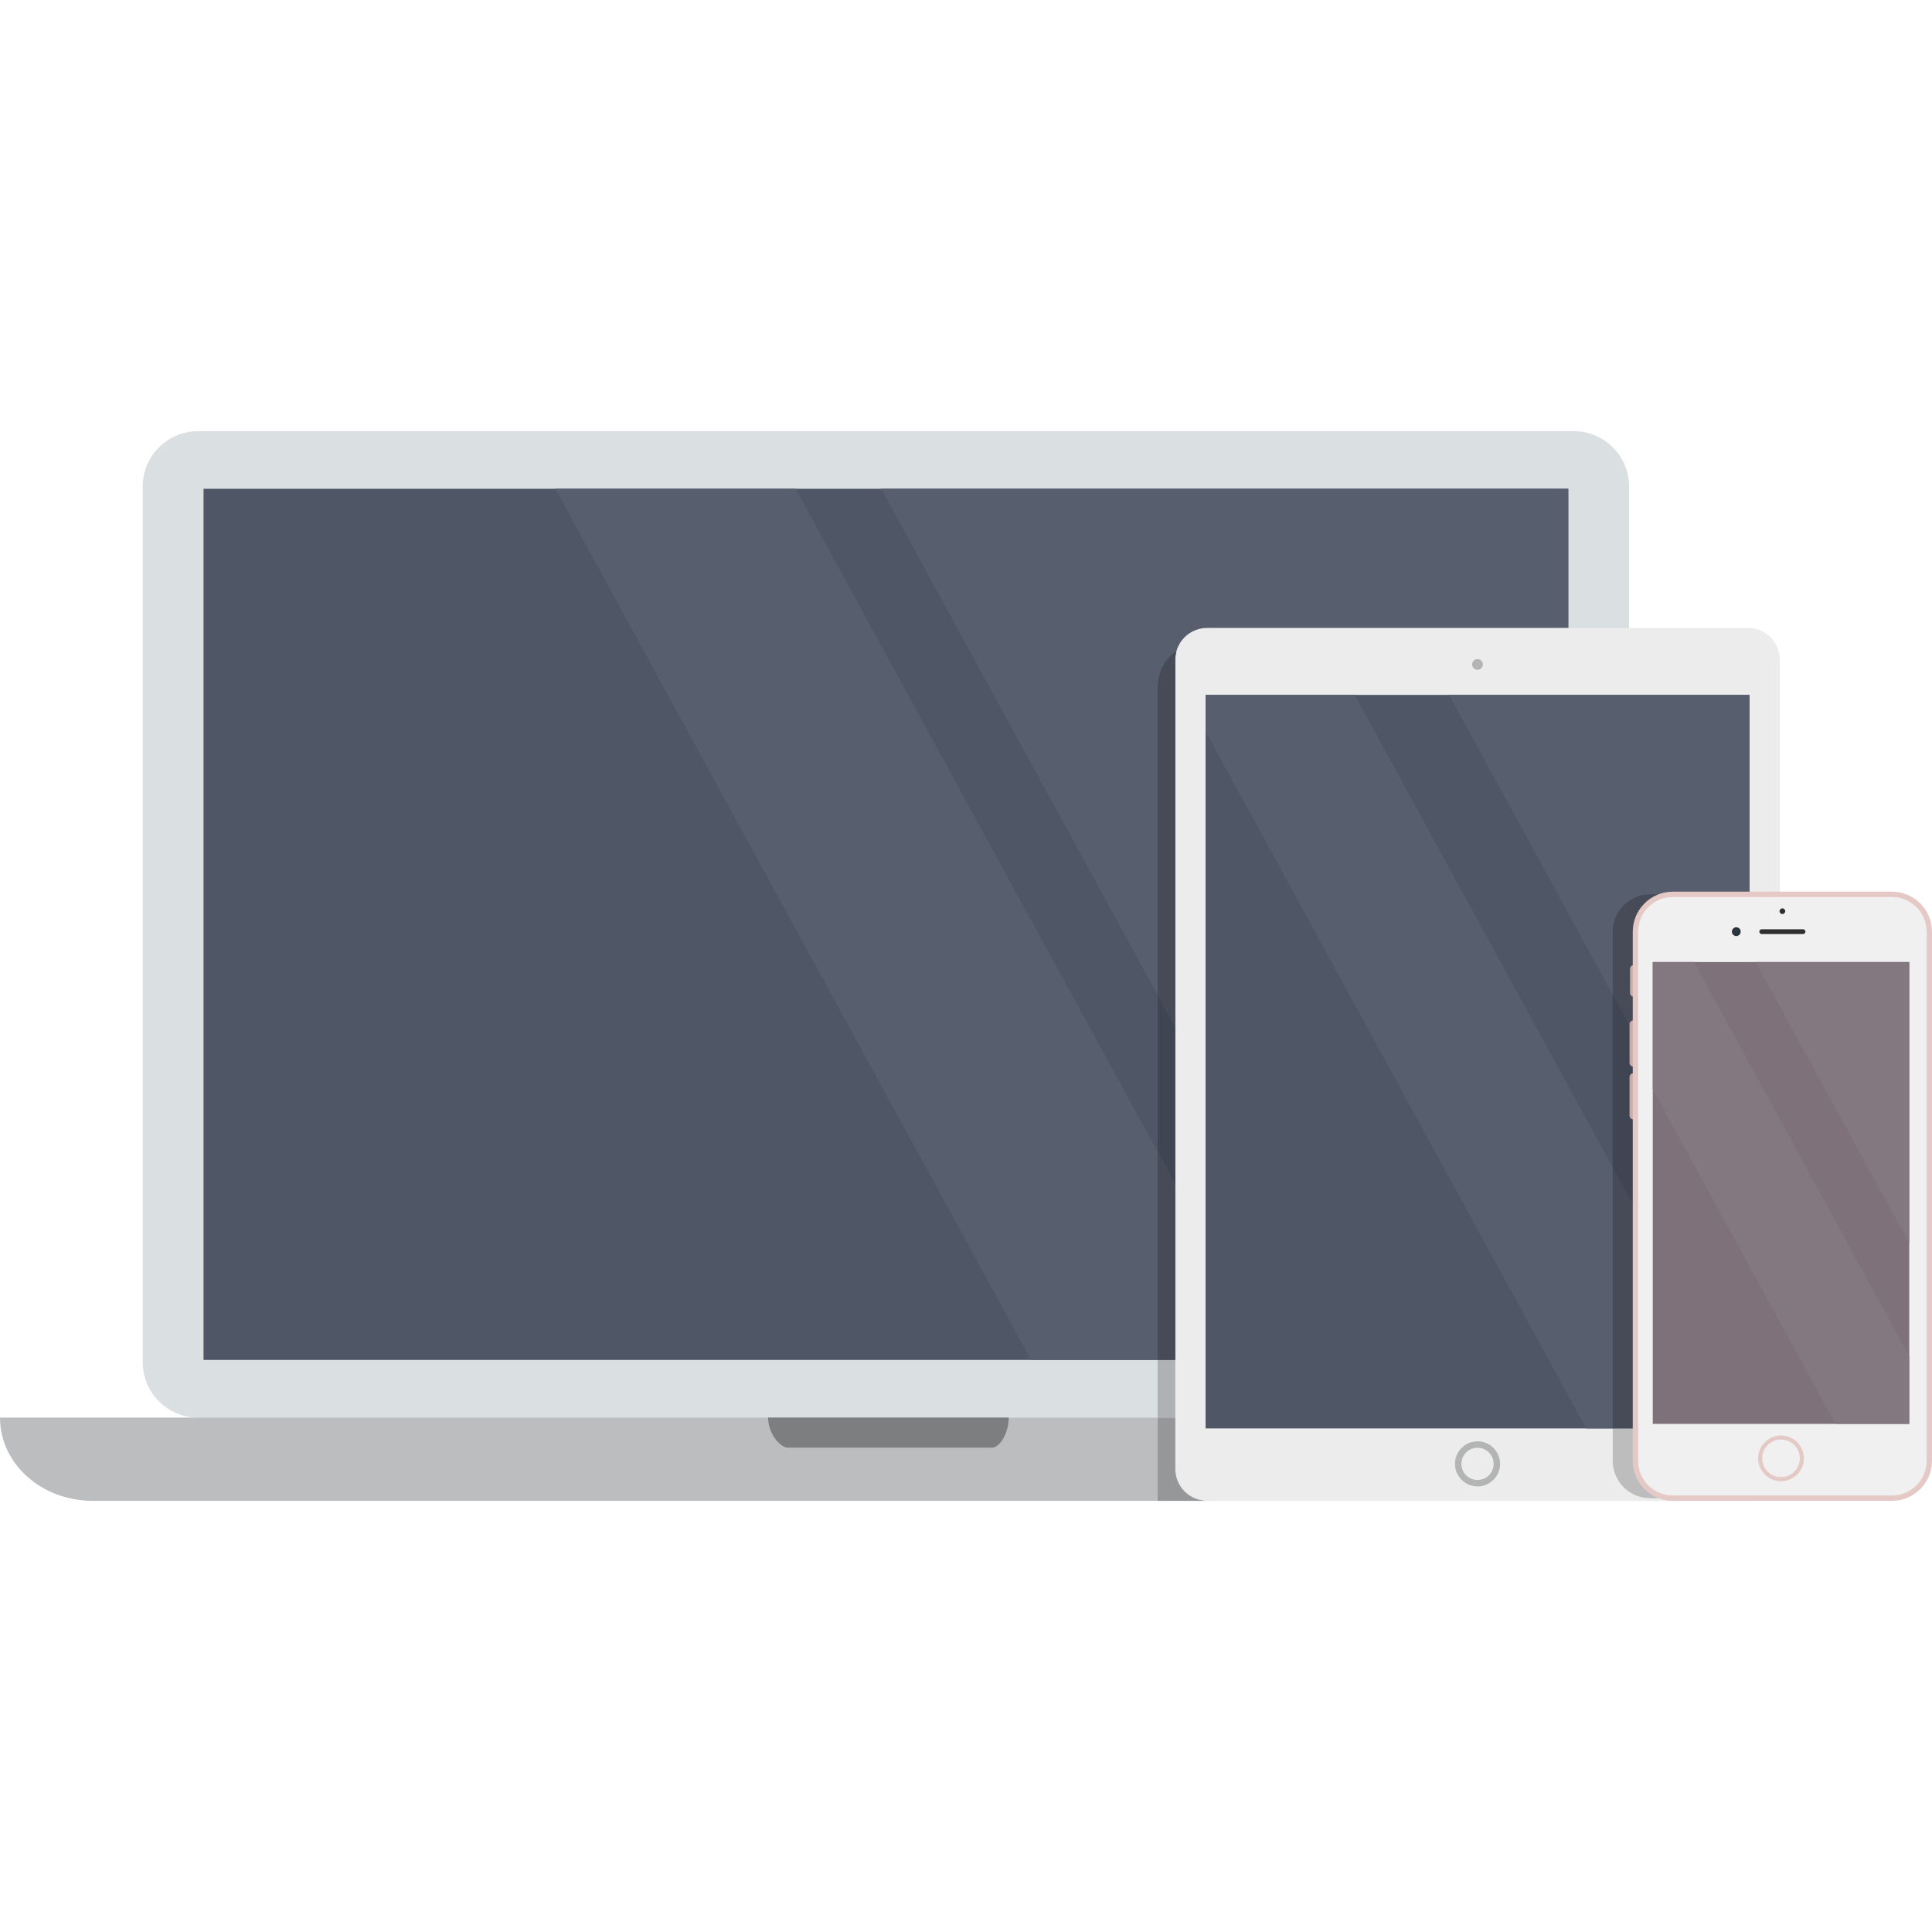 <?xml version="1.0" encoding="iso-8859-1"?>
<!-- Uploaded to: SVG Repo, www.svgrepo.com, Generator: SVG Repo Mixer Tools -->
<svg height="800px" width="800px" version="1.1" id="Layer_1" xmlns="http://www.w3.org/2000/svg" xmlns:xlink="http://www.w3.org/1999/xlink" 
	 viewBox="0 0 513.746 513.746" xml:space="preserve">
<g transform="translate(0 -540.36)">
	<path style="fill:#DADFE1;" d="M52.708,655.009h365.737c8.178,0,14.762,6.584,14.762,14.762v232.781
		c0,8.178-6.584,14.762-14.762,14.762H52.708c-8.178,0-14.762-6.584-14.762-14.762V669.771
		C37.946,661.592,44.53,655.009,52.708,655.009z"/>
	<path style="fill:#4F5666;" d="M54.127,670.334h362.899v231.653H54.127L54.127,670.334z"/>
	<path style="fill:#BCBDBF;" d="M0,917.313c0,12.267,11.004,22.143,24.673,22.143h421.809c13.669,0,24.673-9.876,24.673-22.143H0
		L0,917.313z"/>
	<path style="fill:#7C7E7F;" d="M204.254,917.313c0,4.43,3.343,7.996,5.199,7.996h54.393c1.856,0,4.377-3.566,4.377-7.996H204.254z"
		/>
	<g>
		<path style="fill:#575E6D;" d="M234.316,670.334L360.82,901.988h56.207V670.334H234.316z"/>
		<path style="fill:#575E6D;" d="M147.648,670.334l126.506,231.654h63.9L211.55,670.334H147.648z"/>
	</g>
	<path style="fill:#ECECEC;" d="M321.046,707.329h143.696c4.724,0,8.527,3.775,8.527,8.464v215.198c0,4.689-3.803,8.464-8.527,8.464
		H321.046c-4.724,0-8.527-3.775-8.527-8.464V715.793C312.519,711.104,316.322,707.329,321.046,707.329L321.046,707.329z"/>
	<path style="fill:#4F5666;" d="M320.578,725.143H465.21v195.054H320.578V725.143z"/>
	<g>
		
			<path shape-rendering="auto" image-rendering="auto" color-rendering="auto" color-interpolation="sRGB" style="fill:#B3B5B5;" d="
			M392.894,923.626c-3.303,0-5.998,2.695-5.998,5.998s2.695,5.998,5.998,5.998s5.998-2.695,5.998-5.998
			S396.197,923.626,392.894,923.626z M392.894,925.337c2.378,0,4.287,1.909,4.287,4.287s-1.909,4.287-4.287,4.287
			s-4.287-1.909-4.287-4.287S390.516,925.337,392.894,925.337z"/>
		<path style="fill:#B3B5B5;" d="M394.326,717.036c0,0.791-0.641,1.431-1.431,1.431l0,0c-0.791,0-1.431-0.641-1.431-1.431l0,0
			c0-0.791,0.641-1.431,1.431-1.431l0,0C393.685,715.605,394.326,716.246,394.326,717.036L394.326,717.036z"/>
	</g>
	<g>
		<path style="fill:#575E6D;" d="M385.324,725.143l79.887,146.291V725.143H385.324z"/>
		<path style="fill:#575E6D;" d="M320.578,725.143v9.729l101.203,185.326h43.43v-2.813L360.228,725.143H320.578z"/>
	</g>
	<path style="fill:#BDBDBD;" d="M428.847,920.197v8.6c0,5.511,4.437,9.949,9.949,9.949h29.369c3.009-1.305,5.104-4.276,5.104-7.754
		v-10.795h-8.059H428.847z"/>
	<path style="fill:#464B57;" d="M438.796,778.182c-5.512,0-9.949,4.436-9.949,9.947v132.068h6.037V788.129
		c0-5.511,4.437-9.947,9.949-9.947H438.796z"/>
	<path style="fill:#3F4552;" d="M428.847,804.844v45.953l6.037,11.055v-45.953L428.847,804.844z"/>
	<g>
		<path style="fill:#CCACAB;" d="M435.296,812.704v10.281c0,0.548-0.441,0.989-0.989,0.989s-0.989-0.441-0.989-0.989v-10.281
			c0-0.548,0.441-0.989,0.989-0.989C434.854,811.715,435.296,812.156,435.296,812.704z"/>
		<path style="fill:#CCACAB;" d="M435.296,826.749v10.281c0,0.548-0.441,0.989-0.989,0.989s-0.989-0.441-0.989-0.989v-10.281
			c0-0.548,0.441-0.989,0.989-0.989C434.854,825.759,435.296,826.201,435.296,826.749z"/>
		<path style="fill:#CCACAB;" d="M435.433,797.962v6.44c0,0.548-0.441,0.989-0.989,0.989c-0.548,0-0.989-0.441-0.989-0.989v-6.44
			c0-0.548,0.441-0.989,0.989-0.989C434.992,796.972,435.433,797.413,435.433,797.962z"/>
	</g>
	<g shape-rendering="auto" image-rendering="auto" color-rendering="auto" color-interpolation="sRGB">
		<path style="fill:#E5C9C6;" d="M444.833,777.47c-5.893,0-10.658,4.768-10.658,10.66v140.668c0,5.893,4.765,10.658,10.658,10.658
			h58.254c5.893,0,10.658-4.766,10.658-10.658V788.13c0-5.893-4.765-10.66-10.658-10.66H444.833L444.833,777.47z"/>
		<path style="fill:#F0F0F0;" d="M444.833,778.892h58.254c5.131,0,9.238,4.108,9.238,9.238v140.668c0,5.13-4.108,9.236-9.238,9.236
			h-58.254c-5.131,0-9.238-4.107-9.238-9.236V788.13C435.595,783,439.703,778.892,444.833,778.892z"/>
		<path style="fill:#E5C9C6;" d="M473.597,922.069c-3.356,0-6.088,2.732-6.088,6.088s2.732,6.086,6.088,6.086
			s6.086-2.73,6.086-6.086S476.953,922.069,473.597,922.069z M473.597,923.161c2.765,0,4.994,2.231,4.994,4.996
			s-2.229,4.994-4.994,4.994s-4.996-2.229-4.996-4.994S470.832,923.161,473.597,923.161z"/>
	</g>
	<path style="fill:#7E717A;" d="M439.494,796.177h68.204v122.816h-68.204V796.177z"/>
	<g>
		<path style="fill:#303030;" d="M468.471,787.459h10.979c0.355,0,0.64,0.286,0.64,0.64s-0.286,0.64-0.64,0.64h-10.979
			c-0.355,0-0.64-0.286-0.64-0.64S468.116,787.459,468.471,787.459z"/>
		<path style="fill:#303030;" d="M462.869,788.099c0,0.643-0.521,1.164-1.164,1.164s-1.164-0.521-1.164-1.164
			s0.521-1.164,1.164-1.164S462.869,787.456,462.869,788.099z"/>
		<path style="fill:#303030;" d="M474.717,782.658c0,0.418-0.339,0.757-0.757,0.757s-0.757-0.339-0.757-0.757
			s0.339-0.757,0.757-0.757S474.717,782.24,474.717,782.658z"/>
	</g>
	<path style="fill:#262626;" d="M462.519,788.099c0,0.45-0.365,0.815-0.815,0.815s-0.815-0.365-0.815-0.815s0.365-0.815,0.815-0.815
		h0C462.155,787.285,462.519,787.649,462.519,788.099L462.519,788.099z"/>
	<path style="fill:#273945;" d="M462.486,788.099c0,0.432-0.35,0.781-0.781,0.781l0,0c-0.432,0-0.781-0.35-0.781-0.781l0,0
		c0-0.432,0.35-0.781,0.781-0.781l0,0C462.136,787.318,462.486,787.668,462.486,788.099L462.486,788.099z"/>
	<g>
		<path style="fill:#847880;" d="M466.853,796.178l40.846,74.797v-74.797H466.853z"/>
		<path style="fill:#847880;" d="M439.494,796.178v33.813l48.605,89.004h19.6v-17.963l-57.26-104.854H439.494z"/>
	</g>
	<path style="fill:#969799;" d="M307.828,917.312v22.145h13.219c-4.724,0-8.527-3.776-8.527-8.465v-13.68H307.828z"/>
	<path style="fill:#AEB2B4;" d="M307.828,901.988v15.324h4.691v-15.324H307.828z"/>
	<path style="fill:#3F4552;" d="M307.828,804.949v41.688l4.691,8.592v-41.689L307.828,804.949z"/>
	<g>
		<path style="fill:#464B57;" d="M312.814,713.615c-2.942,1.673-4.986,5.419-4.986,9.801v81.533l4.691,8.59v-97.746
			C312.519,715.038,312.629,714.311,312.814,713.615z"/>
		<path style="fill:#464B57;" d="M307.828,846.637v55.352h4.691v-46.76L307.828,846.637z"/>
	</g>
</g>
</svg>